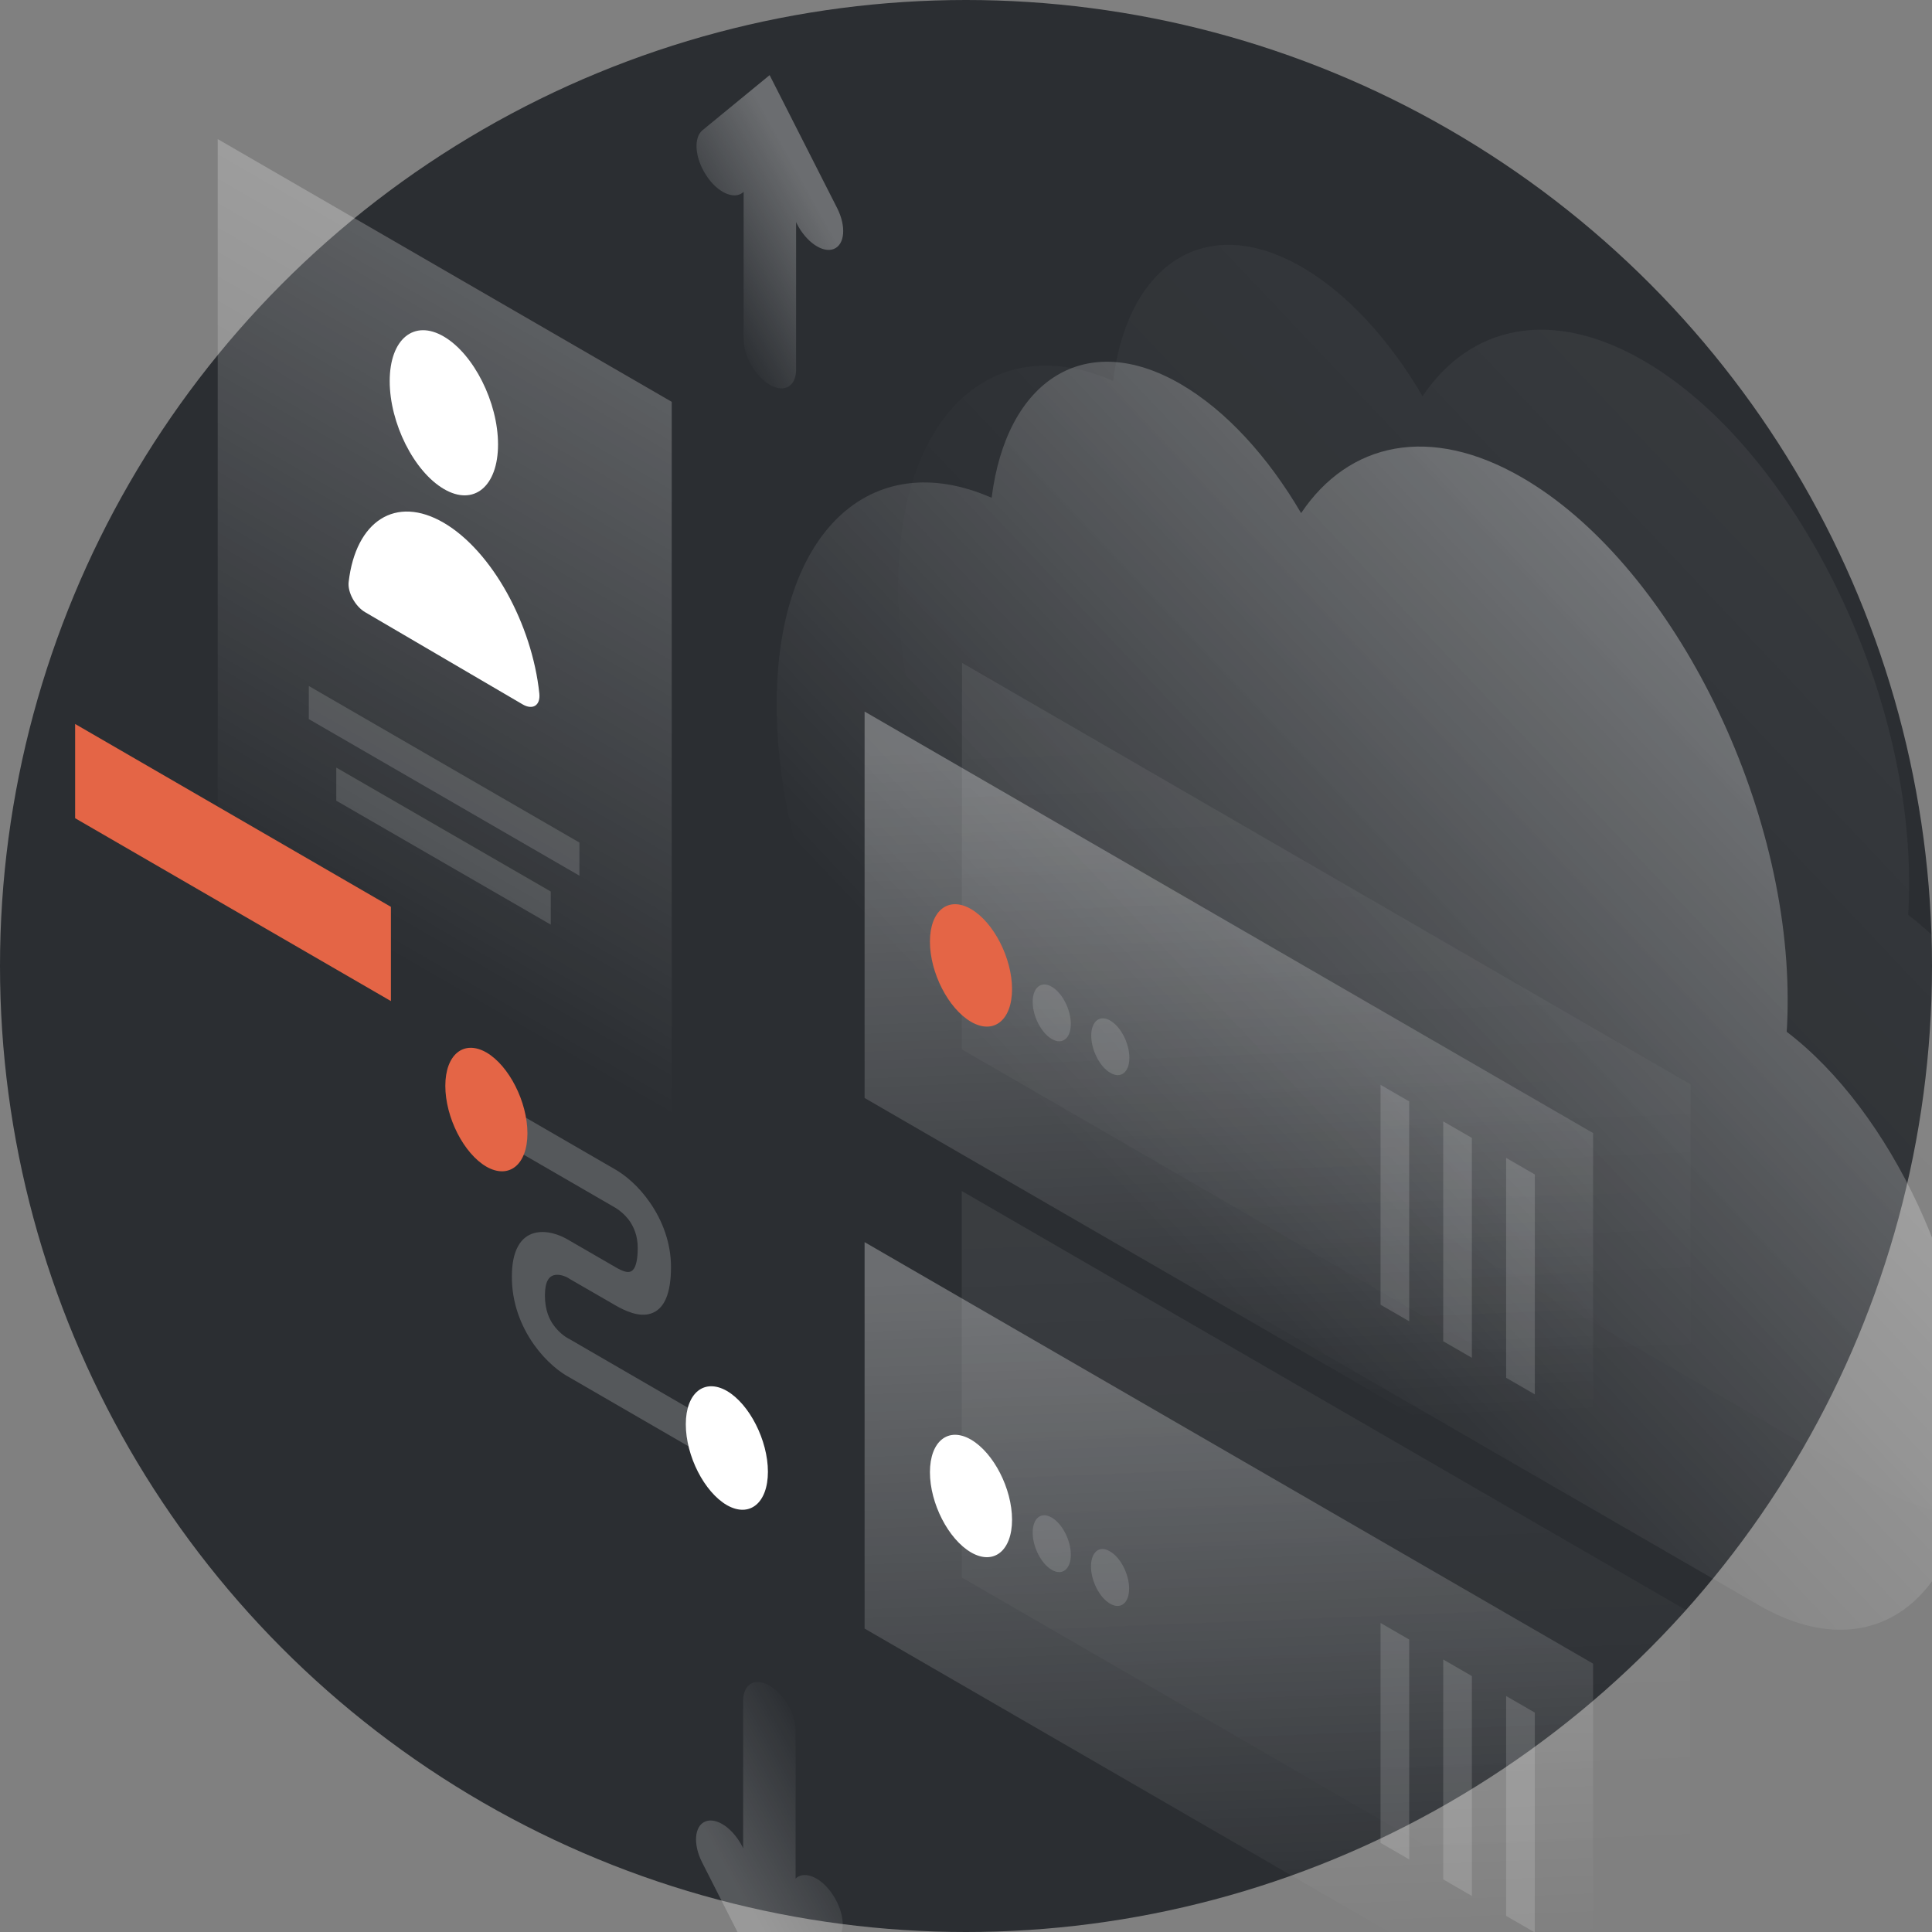 <?xml version="1.0" encoding="UTF-8"?> <svg xmlns="http://www.w3.org/2000/svg" width="180" height="180" viewBox="0 0 180 180" fill="none"><rect x="0" y="0" width="180" height="180" fill="#808080" stroke="none"/> <g clip-path="url(#clip0)"> <circle cx="90" cy="90" r="90" fill="#2B2E32"></circle> <path opacity="0.07" d="M177.868 82.243C177.868 83.263 177.845 84.284 177.777 85.237C187.509 92.656 195 108.559 195 122.556C195 137.801 186.106 144.993 175.13 138.64C175.107 138.618 175.084 138.618 175.062 138.595L106.103 98.736C106.081 98.713 106.058 98.713 106.013 98.69C93.679 91.544 83.675 71.875 83.675 54.747C83.675 38.708 92.457 30.564 103.704 35.487C105.085 24.484 112.44 19.742 121.312 24.892C125.566 27.365 129.482 31.698 132.537 36.916C136.973 30.314 144.532 28.635 153.086 33.581C166.778 41.476 177.868 63.277 177.868 82.243Z" fill="url(#paint0_linear)"></path> <path opacity="0.4" d="M166.552 93.132C166.552 94.153 166.53 95.174 166.462 96.127C176.193 103.545 183.684 119.448 183.684 133.445C183.684 148.69 174.79 155.882 163.814 149.53C163.791 149.507 163.769 149.507 163.746 149.484L94.788 109.625C94.765 109.602 94.742 109.602 94.697 109.58C82.363 102.433 72.36 82.764 72.36 65.636C72.36 49.597 81.141 41.453 92.389 46.376C93.769 35.373 101.124 30.632 109.996 35.782C114.251 38.254 118.166 42.587 121.221 47.805C125.657 41.203 133.216 39.525 141.771 44.47C155.463 52.365 166.552 74.166 166.552 93.132Z" fill="url(#paint1_linear)"></path> <path opacity="0.2" d="M57.378 112.551L46.877 106.471V102.91L57.378 108.989C58.238 109.489 59.483 110.487 60.546 112.029C61.7 113.685 62.515 115.773 62.515 118.041C62.515 120.537 61.882 121.966 60.659 122.374C59.528 122.76 58.193 122.102 57.355 121.626L53.033 119.13L53.01 119.107C52.648 118.881 52.059 118.676 51.584 118.813C51.199 118.926 50.769 119.312 50.769 120.695C50.769 122.079 51.199 122.941 51.562 123.44C52.014 124.076 52.603 124.529 52.965 124.711L53.01 124.734L66.204 132.379V135.941L53.078 128.341C52.173 127.864 50.883 126.866 49.751 125.278C48.529 123.554 47.669 121.353 47.691 118.903C47.691 116.476 48.529 115.228 49.751 114.888C50.883 114.57 52.173 115.024 53.078 115.591L57.355 118.064C57.966 118.427 58.441 118.586 58.736 118.472C58.962 118.404 59.415 118.064 59.415 116.249C59.415 115.092 59.03 114.321 58.69 113.799C58.283 113.209 57.717 112.755 57.378 112.551Z" fill="white"></path> <path d="M49.14 105.587C49.14 108.513 47.42 109.897 45.315 108.695C43.21 107.469 41.49 104.112 41.49 101.163C41.49 98.236 43.21 96.852 45.315 98.055C47.42 99.28 49.14 102.66 49.14 105.587Z" fill="#E46546"></path> <path d="M71.545 137.12C71.545 140.047 69.825 141.431 67.72 140.228C65.615 139.003 63.895 135.646 63.895 132.697C63.895 129.77 65.615 128.386 67.72 129.589C69.825 130.814 71.545 134.194 71.545 137.12Z" fill="white"></path> <path opacity="0.07" d="M89.628 61.757L157.5 101.027V137.03L89.605 97.76L89.628 61.757Z" fill="url(#paint2_linear)"></path> <path opacity="0.3" d="M80.552 66.294L148.424 105.564V141.567L80.552 102.297V66.294Z" fill="url(#paint3_linear)"></path> <path d="M86.64 87.733C86.64 90.636 88.36 93.971 90.465 95.196C92.57 96.421 94.29 95.06 94.29 92.156C94.29 89.253 92.57 85.918 90.465 84.693C88.36 83.468 86.64 84.829 86.64 87.733Z" fill="#E46546"></path> <path opacity="0.15" d="M96.213 93.336C96.213 94.675 97.006 96.24 98.001 96.807C98.975 97.374 99.767 96.739 99.767 95.401C99.767 94.062 98.975 92.497 97.979 91.93C97.006 91.362 96.213 91.998 96.213 93.336Z" fill="white"></path> <path opacity="0.15" d="M101.668 96.49C101.668 97.828 102.46 99.393 103.456 99.96C104.429 100.528 105.221 99.892 105.221 98.554C105.221 97.216 104.429 95.65 103.433 95.083C102.46 94.516 101.668 95.151 101.668 96.49Z" fill="white"></path> <path opacity="0.15" d="M131.292 102.615V123.1L128.622 121.558V101.072L131.292 102.615Z" fill="white"></path> <path opacity="0.15" d="M137.131 106.018V126.503L134.461 124.961V104.475L137.131 106.018Z" fill="white"></path> <path opacity="0.15" d="M142.993 109.421V129.906L140.322 128.364V107.878L142.993 109.421Z" fill="white"></path> <path opacity="0.07" d="M89.605 110.963L157.477 150.233V186.236L89.605 146.966V110.963Z" fill="url(#paint4_linear)"></path> <path opacity="0.3" d="M80.552 115.727L148.424 154.997V191L80.552 151.73V115.727Z" fill="url(#paint5_linear)"></path> <path d="M86.64 137.166C86.64 140.07 88.36 143.404 90.465 144.63C92.57 145.855 94.29 144.493 94.29 141.59C94.29 138.686 92.57 135.351 90.465 134.126C88.36 132.901 86.64 134.262 86.64 137.166Z" fill="white"></path> <path opacity="0.15" d="M96.213 142.792C96.213 144.13 97.006 145.696 98.001 146.263C98.975 146.83 99.767 146.195 99.767 144.856C99.767 143.518 98.975 141.953 97.979 141.385C97.006 140.818 96.213 141.431 96.213 142.792Z" fill="white"></path> <path opacity="0.15" d="M101.645 145.945C101.645 147.284 102.437 148.849 103.433 149.416C104.406 149.984 105.198 149.348 105.198 148.01C105.198 146.671 104.406 145.106 103.41 144.539C102.437 143.949 101.645 144.584 101.645 145.945Z" fill="white"></path> <path opacity="0.15" d="M131.292 152.751V173.237L128.622 171.694V151.209L131.292 152.751Z" fill="white"></path> <path opacity="0.15" d="M137.131 156.154V176.64L134.461 175.097V154.612L137.131 156.154Z" fill="white"></path> <path opacity="0.15" d="M142.993 159.557V180.043L140.322 178.5V158.015L142.993 159.557Z" fill="white"></path> <path opacity="0.3" d="M20.285 12.959L62.583 37.437V115.999L20.285 91.499V12.959Z" fill="url(#paint6_linear)"></path> <path d="M46.401 41.407C46.401 45.332 44.138 47.192 41.355 45.559C38.571 43.926 36.308 39.434 36.308 35.509C36.308 31.584 38.571 29.724 41.355 31.358C44.138 32.991 46.401 37.483 46.401 41.407Z" fill="white"></path> <path d="M41.355 48.713C36.851 46.081 33.139 48.554 32.483 54.225C32.37 55.201 33.117 56.517 34.022 57.038L48.71 65.636C49.615 66.158 50.362 65.75 50.249 64.616C49.57 58.15 45.836 51.344 41.355 48.713Z" fill="white"></path> <path opacity="0.15" d="M28.772 63.912L53.983 78.499V81.585L28.772 66.998V63.912Z" fill="white"></path> <path opacity="0.15" d="M31.329 71.512L51.312 83.059V86.145L31.329 74.597V71.512Z" fill="white"></path> <path d="M36.421 84.489L7 67.451V76.231L36.421 93.268V84.489Z" fill="#E46546"></path> <path opacity="0.3" d="M71.704 7L77.995 19.387C78.855 21.088 78.719 22.79 77.678 23.198C76.637 23.606 75.098 22.54 74.238 20.838L74.17 20.68V34.428C74.17 35.993 73.084 36.628 71.726 35.857C70.368 35.063 69.282 33.18 69.282 31.614V17.867L69.214 17.935C68.354 18.638 66.793 17.912 65.774 16.301C64.733 14.691 64.597 12.83 65.457 12.127L71.704 7Z" fill="url(#paint7_linear)"></path> <path opacity="0.2" d="M71.704 185.896L65.412 173.509C64.552 171.808 64.688 170.106 65.729 169.698C66.77 169.29 68.309 170.356 69.169 172.057L69.237 172.216V158.468C69.237 156.903 70.323 156.268 71.681 157.039C73.039 157.833 74.125 159.716 74.125 161.281V175.029L74.193 174.961C75.053 174.258 76.615 174.984 77.633 176.594C78.674 178.205 78.81 180.065 77.95 180.769L71.704 185.896Z" fill="url(#paint8_linear)"></path> </g> <defs> <linearGradient id="paint0_linear" x1="190.951" y1="38.92" x2="120.763" y2="105.335" gradientUnits="userSpaceOnUse"> <stop stop-color="white"></stop> <stop offset="1" stop-color="white" stop-opacity="0"></stop> </linearGradient> <linearGradient id="paint1_linear" x1="179.633" y1="49.809" x2="109.445" y2="116.224" gradientUnits="userSpaceOnUse"> <stop stop-color="white"></stop> <stop offset="1" stop-color="white" stop-opacity="0"></stop> </linearGradient> <linearGradient id="paint2_linear" x1="122.165" y1="64.636" x2="124.706" y2="128.32" gradientUnits="userSpaceOnUse"> <stop stop-color="white"></stop> <stop offset="1" stop-color="white" stop-opacity="0"></stop> </linearGradient> <linearGradient id="paint3_linear" x1="113.112" y1="69.173" x2="115.653" y2="132.857" gradientUnits="userSpaceOnUse"> <stop stop-color="white"></stop> <stop offset="1" stop-color="white" stop-opacity="0"></stop> </linearGradient> <linearGradient id="paint4_linear" x1="122.16" y1="113.85" x2="124.701" y2="177.533" gradientUnits="userSpaceOnUse"> <stop stop-color="white"></stop> <stop offset="1" stop-color="white" stop-opacity="0"></stop> </linearGradient> <linearGradient id="paint5_linear" x1="113.107" y1="118.614" x2="115.648" y2="182.297" gradientUnits="userSpaceOnUse"> <stop stop-color="white"></stop> <stop offset="1" stop-color="white" stop-opacity="0"></stop> </linearGradient> <linearGradient id="paint6_linear" x1="67.116" y1="19.864" x2="29.432" y2="84.994" gradientUnits="userSpaceOnUse"> <stop stop-color="white"></stop> <stop offset="1" stop-color="white" stop-opacity="0"></stop> </linearGradient> <linearGradient id="paint7_linear" x1="76.181" y1="19.495" x2="64.689" y2="25.885" gradientUnits="userSpaceOnUse"> <stop stop-color="white"></stop> <stop offset="1" stop-color="white" stop-opacity="0"></stop> </linearGradient> <linearGradient id="paint8_linear" x1="67.214" y1="173.41" x2="78.706" y2="167.019" gradientUnits="userSpaceOnUse"> <stop stop-color="white"></stop> <stop offset="1" stop-color="white" stop-opacity="0"></stop> </linearGradient> <clipPath id="clip0"> <rect width="180" height="180" fill="white"></rect> </clipPath> </defs> </svg> 